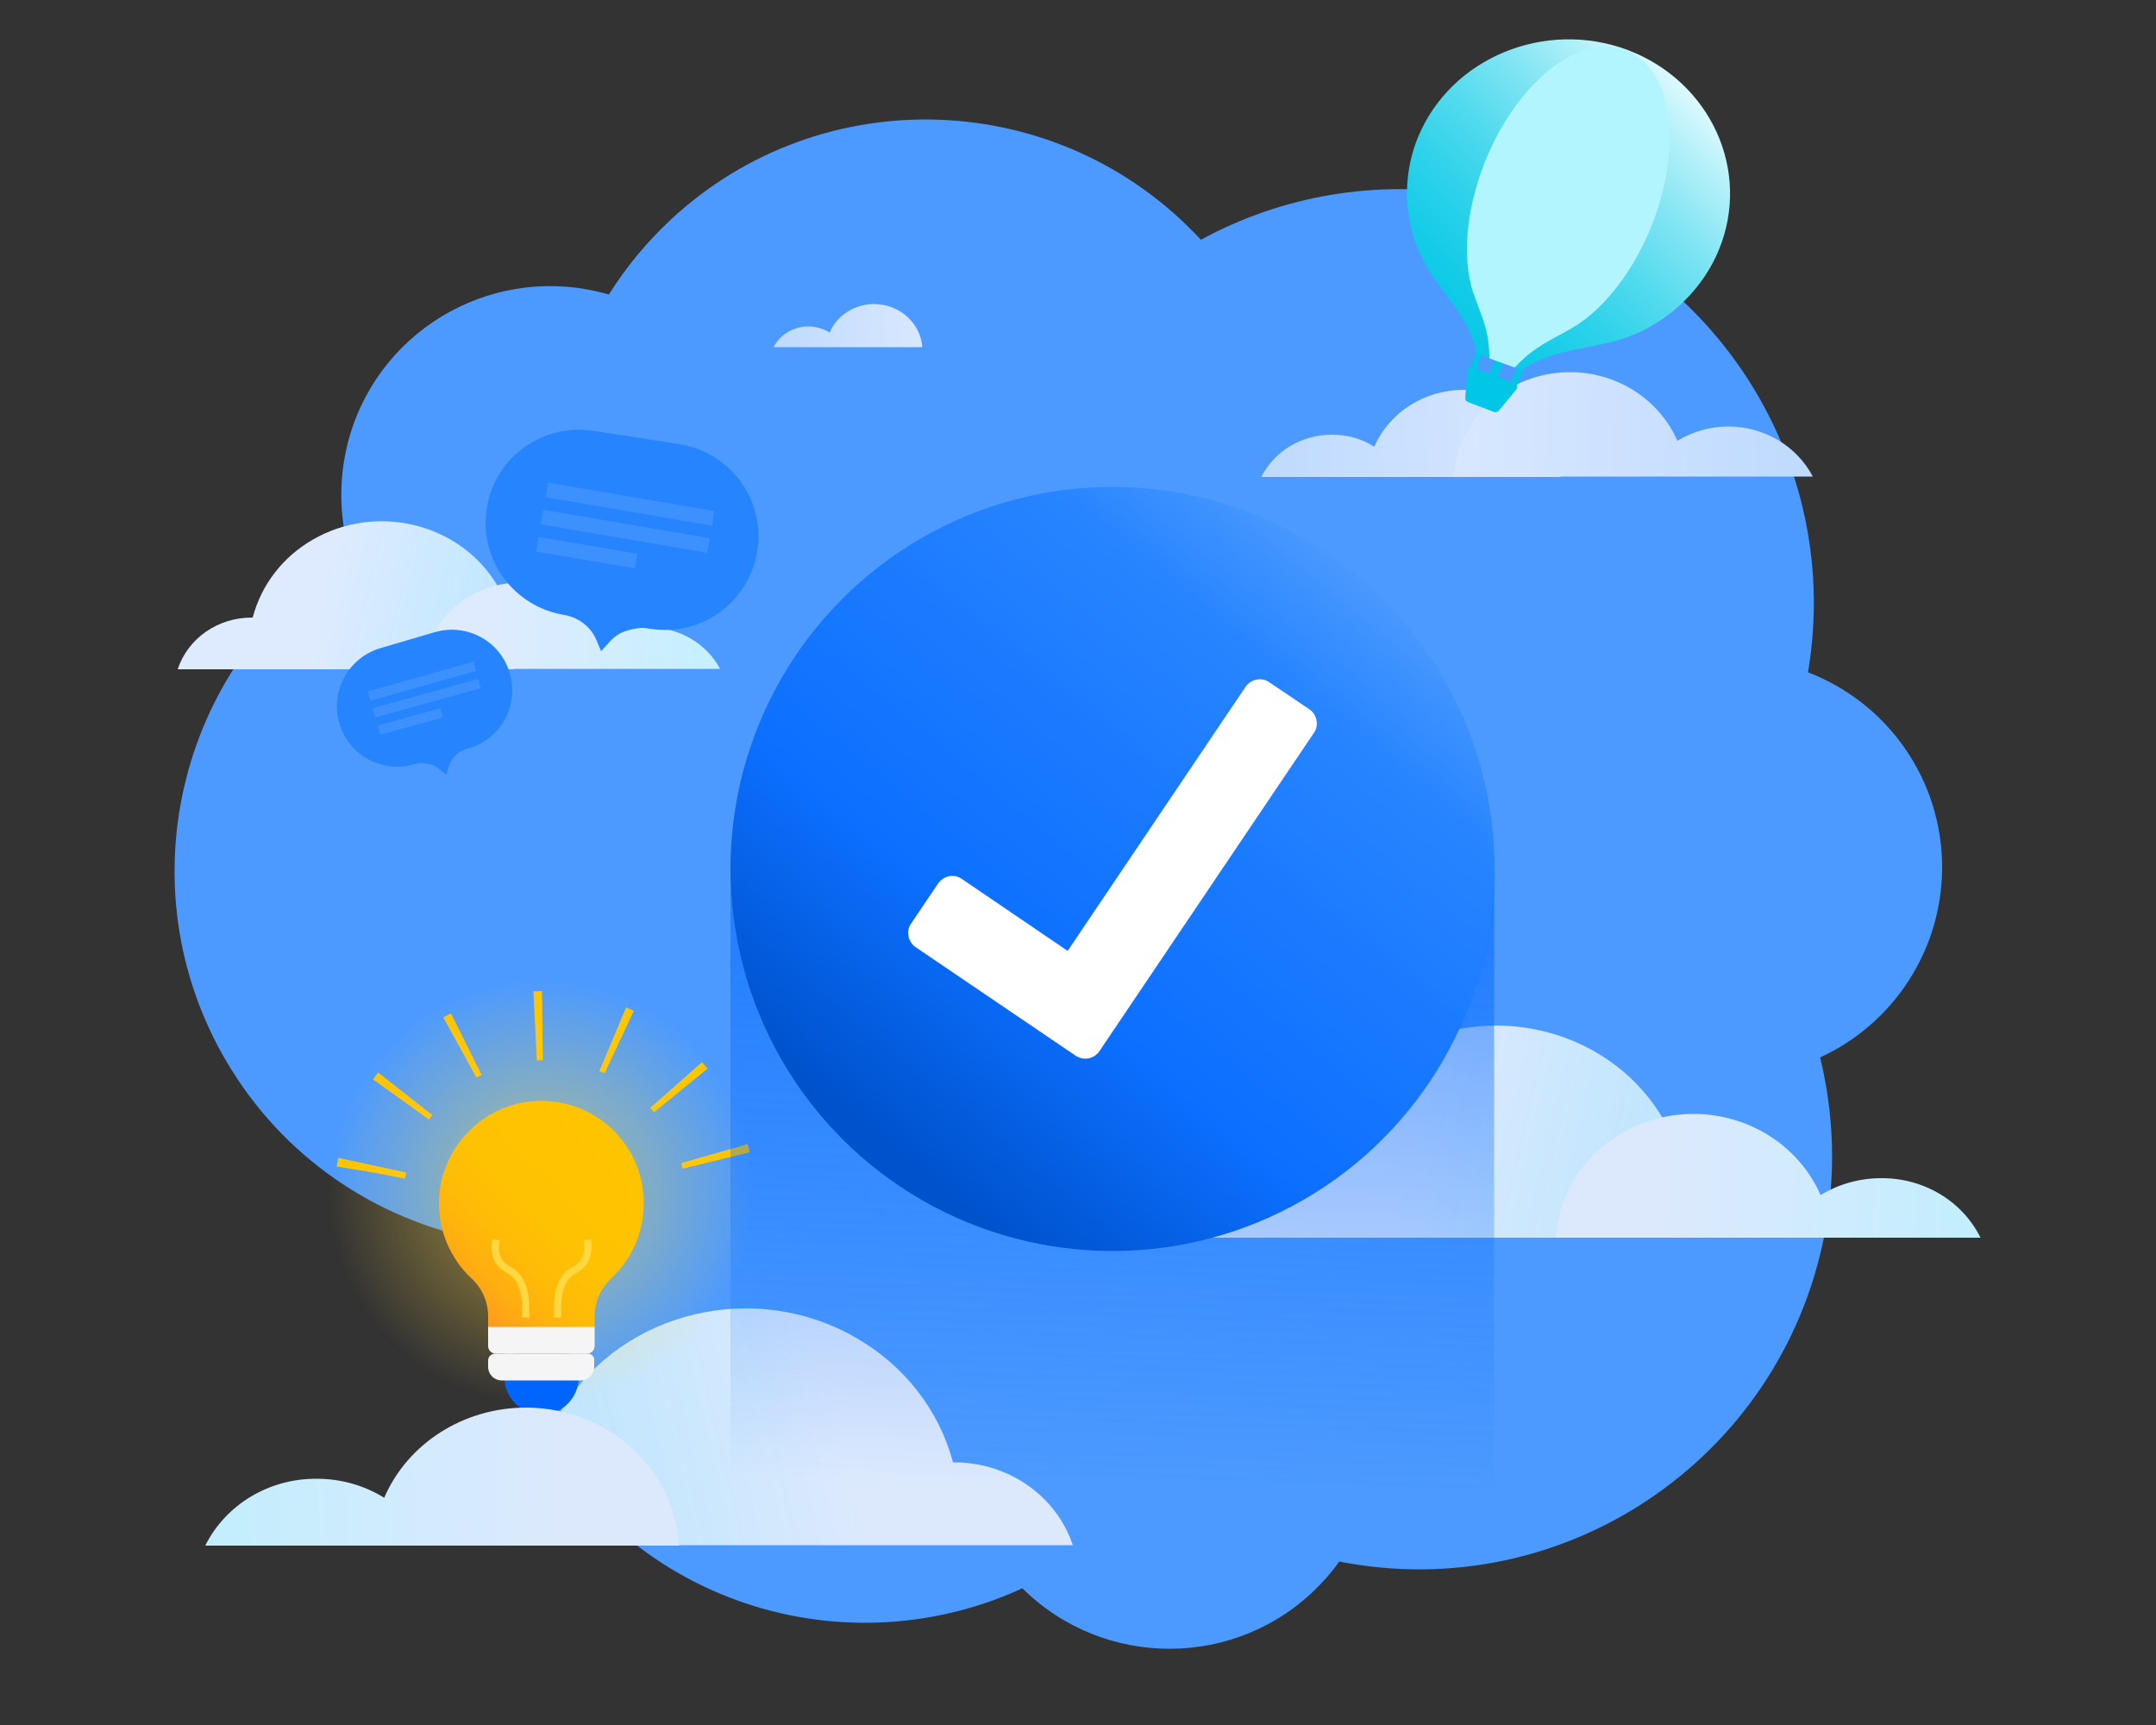 <?xml version="1.0" encoding="utf-8"?>
<!-- Generator: Adobe Illustrator 24.2.0, SVG Export Plug-In . SVG Version: 6.00 Build 0)  -->
<svg version="1.1" id="Layer_1" xmlns="http://www.w3.org/2000/svg" xmlns:xlink="http://www.w3.org/1999/xlink" x="0px" y="0px"
	 viewBox="0 0 500 400" style="enable-background:new 0 0 500 400;" xml:space="preserve">
<rect x="0" y="0" width="500" height="400" fill="#333333" stroke="none"/>
<style type="text/css">
	.st0{fill:#4C9AFF;}
	.st1{fill:url(#SVGID_1_);}
	.st2{fill:url(#SVGID_2_);}
	.st3{fill:url(#SVGID_3_);}
	.st4{fill:url(#SVGID_4_);}
	.st5{fill:url(#SVGID_5_);}
	.st6{fill:url(#SVGID_6_);}
	.st7{fill:url(#SVGID_7_);}
	.st8{fill:none;stroke:#00C7E5;stroke-width:1.494;stroke-miterlimit:10;}
	.st9{fill:none;stroke:#00C7E5;stroke-width:1.992;stroke-miterlimit:10;}
	.st10{fill:url(#SVGID_8_);}
	.st11{fill:#B3F5FF;}
	.st12{fill:#00C7E5;stroke:#00C7E5;stroke-width:1.992;stroke-linejoin:round;stroke-miterlimit:10;}
	.st13{fill:url(#SVGID_9_);}
	.st14{fill:#FFC400;}
	.st15{opacity:0.35;fill:url(#SVGID_10_);}
	.st16{fill:#0065FF;}
	.st17{fill:url(#SVGID_11_);}
	.st18{fill:#F5F5F5;}
	.st19{fill:none;stroke:#FFD740;stroke-width:1.685;stroke-miterlimit:10;}
	.st20{fill:#2684FF;}
	.st21{opacity:0.6;}
	.st22{fill:none;stroke:#4C9AFF;stroke-width:3.421;stroke-miterlimit:10;}
	.st23{fill:none;stroke:#4C9AFF;stroke-width:2.221;stroke-miterlimit:10;}
	.st24{fill:url(#SVGID_12_);}
	.st25{fill:#FFFFFF;}
	.st26{fill:url(#SVGID_13_);}
	.st27{fill:url(#SVGID_14_);}
</style>
<path class="st0" d="M450.4,201.1c0-20.1-12.4-38-31.1-45.2c8.8-52.3-26.4-101.9-78.7-110.7c-21.3-3.6-43.2,0.1-62.1,10.4
	c-32.6-35.2-87.6-37.4-122.8-4.8c-5.6,5.2-10.5,11.1-14.5,17.5c-25.7-7.5-52.6,7.2-60.1,32.8c-2.6,8.9-2.6,18.4,0,27.3
	c-40.7,25.6-52.8,79.4-27.2,120c13.3,21.2,35.1,35.5,59.8,39.5c0,0.4-0.1,0.8-0.1,1.2c-0.1,48.1,38.8,87.1,86.9,87.2
	c12.6,0,25.1-2.7,36.6-8c19,18.8,49.7,18.7,68.5-0.3c1.8-1.8,3.5-3.8,5-5.9c52,10.2,102.3-23.7,112.5-75.7c2.7-13.6,2.3-27.7-1-41.2
	C439.3,237.3,450.4,220.1,450.4,201.1z"/>
<g>
	
		<linearGradient id="SVGID_1_" gradientUnits="userSpaceOnUse" x1="42.795" y1="268.625" x2="165.916" y2="239.57" gradientTransform="matrix(1 0 0 -1 0 401)">
		<stop  offset="0.26" style="stop-color:#DEEBFF"/>
		<stop  offset="1" style="stop-color:#B2F4FF;stop-opacity:0.8"/>
	</linearGradient>
	<path class="st1" d="M115,135.2L115,135.2c-8.8-14-27.8-18.5-42.4-10.1c-7,4-12,10.5-14,18.1h-0.2c-7.9,0-14.8,4.8-17.2,12h77.9
		C120.2,148.3,118.8,141.2,115,135.2L115,135.2z"/>
	
		<linearGradient id="SVGID_2_" gradientUnits="userSpaceOnUse" x1="85.136" y1="256.61" x2="203.209" y2="252.826" gradientTransform="matrix(1 0 0 -1 0 401)">
		<stop  offset="0.26" style="stop-color:#DEEBFF"/>
		<stop  offset="1" style="stop-color:#B2F4FF"/>
	</linearGradient>
	<path class="st2" d="M150.7,145.5c-3.5,0-6.8,0.9-9.7,2.7c-3.4-7.9-11.5-13.1-20.5-13.1h-0.3c-11.6,0.2-21.2,8.9-21.9,20h68.7
		C163.9,149.3,157.6,145.5,150.7,145.5z"/>
</g>
<g>
	
		<linearGradient id="SVGID_3_" gradientUnits="userSpaceOnUse" x1="-3276.432" y1="79.203" x2="-3079.337" y2="32.69" gradientTransform="matrix(-1 0 0 -1 -3030.214 401)">
		<stop  offset="0.26" style="stop-color:#DCE9FD"/>
		<stop  offset="1" style="stop-color:#B0F2FD;stop-opacity:0.8"/>
	</linearGradient>
	<path class="st3" d="M130.6,326.3L130.6,326.3c14.1-22.4,44.5-29.6,67.9-16.1c11.2,6.4,19.3,16.8,22.5,28.9h0.3
		c12.6,0,23.7,7.8,27.5,19.2H124.1C122.2,347.2,124.5,335.9,130.6,326.3L130.6,326.3z"/>
</g>
<g>
	
		<linearGradient id="SVGID_4_" gradientUnits="userSpaceOnUse" x1="9382.743" y1="-797.62" x2="9502.033" y2="-793.799" gradientTransform="matrix(-1 0 0 1 9757.85 897.26)">
		<stop  offset="0" style="stop-color:#DDEAFF"/>
		<stop  offset="1" style="stop-color:#B1D3FF"/>
	</linearGradient>
	<path class="st4" d="M308.9,100.8c3.5,0,6.9,0.9,9.8,2.8c3.5-8,11.6-13.2,20.8-13.2h0.3c11.8,0.2,21.4,9,22.1,20.2h-69.4
		C295.6,104.5,301.9,100.8,308.9,100.8z"/>
	
		<linearGradient id="SVGID_5_" gradientUnits="userSpaceOnUse" x1="1234.73" y1="-799.75" x2="1377.799" y2="-795.166" gradientTransform="matrix(1 0 0 1 -913.37 897.26)">
		<stop  offset="0" style="stop-color:#DDEAFF"/>
		<stop  offset="1" style="stop-color:#B1D3FF"/>
	</linearGradient>
	<path class="st5" d="M400.8,98.9c-4.2,0-8.3,1.2-11.8,3.3c-4.2-9.6-14-15.9-24.9-15.9h-0.4c-14.1,0.2-25.7,10.8-26.5,24.2h83.2
		C416.7,103.4,409.1,98.9,400.8,98.9z"/>
</g>
<g>
	
		<linearGradient id="SVGID_6_" gradientUnits="userSpaceOnUse" x1="-4483.726" y1="146.716" x2="-4307.04" y2="105.02" gradientTransform="matrix(1 0 0 -1 4765.092 401)">
		<stop  offset="0.26" style="stop-color:#DCE9FD"/>
		<stop  offset="1" style="stop-color:#B0F2FD;stop-opacity:0.8"/>
	</linearGradient>
	<path class="st6" d="M385,258.3L385,258.3c-12.6-20-39.9-26.5-60.9-14.4c-10,5.8-17.3,15.1-20.1,25.9h-0.2
		c-11.3,0-21.3,7-24.7,17.2h111.8C392.5,277.1,390.4,266.9,385,258.3L385,258.3z"/>
	
		<linearGradient id="SVGID_7_" gradientUnits="userSpaceOnUse" x1="-4422.964" y1="129.474" x2="-4253.523" y2="124.044" gradientTransform="matrix(1 0 0 -1 4765.092 401)">
		<stop  offset="0.26" style="stop-color:#DCE9FD"/>
		<stop  offset="1" style="stop-color:#B0F2FD"/>
	</linearGradient>
	<path class="st7" d="M436.2,273.2c-5,0-9.8,1.4-14,3.9c-5-11.4-16.6-18.8-29.5-18.8h-0.5c-16.7,0.3-30.4,12.8-31.4,28.7h98.5
		C455.1,278.5,446.1,273.1,436.2,273.2z"/>
</g>
<g>
	<line class="st8" x1="352.9" y1="84.7" x2="350.8" y2="89.8"/>
	<line class="st8" x1="343.4" y1="81.1" x2="341.3" y2="86.2"/>
	<line class="st9" x1="348.1" y1="82.9" x2="346" y2="88"/>
	<linearGradient id="SVGID_8_" gradientUnits="userSpaceOnUse" x1="292.928" y1="115.712" x2="391.426" y2="17.214">
		<stop  offset="0.343" style="stop-color:#00C7E5"/>
		<stop  offset="0.412" style="stop-color:#05C8E6"/>
		<stop  offset="0.499" style="stop-color:#15CCE7"/>
		<stop  offset="0.594" style="stop-color:#2ED2EA"/>
		<stop  offset="0.696" style="stop-color:#51DAEE"/>
		<stop  offset="0.803" style="stop-color:#7FE4F3"/>
		<stop  offset="0.913" style="stop-color:#B5F1F9"/>
		<stop  offset="1" style="stop-color:#E6FCFF"/>
	</linearGradient>
	<path class="st10" d="M353,85.7c6.3-4.1,12.8-4.6,19.9-6.2c11.6-2.6,21.3-10.9,25.7-21.5c7.6-18.4-1.9-39.1-21.1-46.4
		c-19.2-7.2-41,1.8-48.6,20.1c-4.4,10.6-3.2,22.9,3.4,32.4c4.1,5.9,8.5,10.5,10.1,17.5c0,0.1,0,0.1,0,0.2l10.4,3.9
		C352.9,85.8,352.9,85.8,353,85.7z"/>
	<path class="st11" d="M351.4,85.1c4.4-4.8,8.5-6.3,13.1-9c7.5-4.3,14.6-13.6,18.7-24.2c7.2-18.5,4.4-36.6-6.4-40.4
		C366,7.6,351.4,19.5,344.2,38c-4.2,10.7-5.2,22.1-2.5,30c1.7,4.9,3.7,8.5,3.7,14.9c0,0.1,0,0.1,0,0.2l5.8,2.1
		C351.2,85.2,351.3,85.1,351.4,85.1z"/>
	<polygon class="st12" points="346.8,94.6 340.8,92.3 341.3,86.2 350.8,89.8 	"/>
</g>
<linearGradient id="SVGID_9_" gradientUnits="userSpaceOnUse" x1="9691.641" y1="-822.161" x2="9750.923" y2="-820.261" gradientTransform="matrix(-1 0 0 1 9912.09 897.26)">
	<stop  offset="0" style="stop-color:#DDEAFF"/>
	<stop  offset="1" style="stop-color:#B1D3FF"/>
</linearGradient>
<path class="st13" d="M187.5,75.7c1.7,0,3.4,0.5,4.9,1.4c1.7-4,5.8-6.6,10.3-6.6h0.2c5.8,0.1,10.6,4.5,11,10h-34.5
	C180.9,77.5,184.1,75.7,187.5,75.7z"/>
<g>
	<path class="st14" d="M93.8,273.3l-6-1.2l-9.7-1.6l0-0.1h0c0.1-0.6,0.2-1.3,0.4-1.9l15.7,3.4c-0.1,0.4-0.2,0.8-0.2,1.3
		C93.8,273.1,93.8,273.2,93.8,273.3z M158.3,271c-0.1-0.4-0.2-0.9-0.3-1.3l15.4-4.4c0.2,0.6,0.3,1.3,0.5,1.9L158.3,271z M99.5,259.6
		l-13-9.3c0.4-0.5,0.8-1.1,1.2-1.6l12.6,9.9C100,258.9,99.7,259.2,99.5,259.6z M151.7,257.9c-0.3-0.3-0.6-0.7-0.9-1l12-10.6
		c0.4,0.5,0.9,1,1.3,1.5L151.7,257.9z M110.5,249.9l-7.7-14c0.6-0.3,1.2-0.6,1.8-0.9l7.1,14.3C111.2,249.5,110.8,249.7,110.5,249.9z
		 M140.2,248.9c-0.4-0.2-0.8-0.4-1.2-0.5l6.2-14.8c0.6,0.3,1.2,0.5,1.8,0.8L140.2,248.9z M124.5,245.9l-0.8-16c0.7,0,1.3-0.1,2-0.1
		l0.2,16C125.4,245.8,125,245.9,124.5,245.9z"/>
	<radialGradient id="SVGID_10_" cx="125.581" cy="276.281" r="49.32" gradientUnits="userSpaceOnUse">
		<stop  offset="0.411" style="stop-color:#FFD740"/>
		<stop  offset="1" style="stop-color:#FFD740;stop-opacity:0"/>
	</radialGradient>
	<circle class="st15" cx="125.6" cy="276.3" r="49.3"/>
	<circle class="st16" cx="125.6" cy="319.4" r="8.6"/>
	<linearGradient id="SVGID_11_" gradientUnits="userSpaceOnUse" x1="106.932" y1="301.4" x2="144.249" y2="264.083">
		<stop  offset="0" style="stop-color:#FF991F"/>
		<stop  offset="1.847667e-02" style="stop-color:#FF9C1D"/>
		<stop  offset="0.152" style="stop-color:#FFAE10"/>
		<stop  offset="0.311" style="stop-color:#FFBB07"/>
		<stop  offset="0.524" style="stop-color:#FFC202"/>
		<stop  offset="1" style="stop-color:#FFC400"/>
	</linearGradient>
	<path class="st17" d="M149.3,279c0-13.5-11.2-24.3-24.9-23.7c-12.3,0.6-22.2,10.7-22.6,23c-0.2,7.1,2.7,13.6,7.5,18.1
		c2.5,2.3,3.9,5.5,3.9,8.8v2.6h24.7v-2.6c0-3.3,1.4-6.5,3.8-8.7C146.4,292.1,149.3,285.9,149.3,279z"/>
	<path class="st18" d="M137.9,307.7h-24.7v4.4c0,1,0.8,1.8,1.8,1.8h21.1c1,0,1.8-0.8,1.8-1.8V307.7z"/>
	<path class="st18" d="M136.3,313.9h-21.5c-0.9,0-1.6,0.7-1.6,1.6v1.4c0,1.8,1.4,3.2,3.2,3.2h18.2c1.8,0,3.2-1.4,3.2-3.2v-1.4
		C137.9,314.6,137.2,313.9,136.3,313.9z"/>
	<path class="st19" d="M115,287.5c-0.2,1.3-0.3,3.2,0.6,4.8c1,1.7,2.4,2,3.6,3c1.4,1.2,2.8,3.6,2.7,8.6v1.6"/>
	<path class="st19" d="M136.2,287.5c0.2,1.3,0.3,3.2-0.6,4.8c-1,1.7-2.4,2-3.6,3c-1.4,1.2-2.8,3.6-2.7,8.6v1.6"/>
</g>
<g>
	<path id="XMLID_43_" class="st20" d="M137.6,99.9l20,3.1c11.8,1.9,19.9,12.9,18,24.8l0,0c-1.9,11.8-12.9,19.9-24.8,18l-0.7-0.1
		c-3.3-0.5-6.6,0.7-8.8,3.2l-1.9,2.1l-1.1-2.6c-1.3-3.1-4.1-5.2-7.4-5.8h0c-11.8-1.9-19.9-12.9-18-24.8l0,0
		C114.7,106.1,125.8,98.1,137.6,99.9z"/>
	<g class="st21">
		<line class="st22" x1="126.8" y1="113.6" x2="165.4" y2="120.2"/>
		<line class="st22" x1="125.7" y1="119.9" x2="164.3" y2="126.5"/>
		<line class="st22" x1="124.6" y1="126.2" x2="147.5" y2="130.1"/>
	</g>
</g>
<g>
	<path id="XMLID_42_" class="st20" d="M88.2,150.3l12.6-3.7c7.5-2.2,15.3,2.1,17.4,9.5l0,0c2.2,7.5-2.1,15.3-9.5,17.4l-0.4,0.1
		c-2.1,0.6-3.7,2.2-4.3,4.3l-0.5,1.8l-1.4-1.2c-1.6-1.4-3.9-1.9-6-1.3h0c-7.5,2.2-15.3-2.1-17.4-9.5l0,0
		C76.5,160.3,80.8,152.5,88.2,150.3z"/>
	<g class="st21">
		<line class="st23" x1="85.6" y1="161.4" x2="110.1" y2="154.5"/>
		<line class="st23" x1="86.7" y1="165.3" x2="111.2" y2="158.5"/>
		<line class="st23" x1="87.9" y1="169.3" x2="102.4" y2="165.3"/>
	</g>
</g>
<g>
	<g>
		<linearGradient id="SVGID_12_" gradientUnits="userSpaceOnUse" x1="315.85" y1="130.99" x2="205.79" y2="265.126">
			<stop  offset="0" style="stop-color:#4C9AFF"/>
			<stop  offset="0.194" style="stop-color:#2684FF"/>
			<stop  offset="0.344" style="stop-color:#1F7EFF"/>
			<stop  offset="0.392" style="stop-color:#1B7BFF"/>
			<stop  offset="0.696" style="stop-color:#0C6FFF"/>
			<stop  offset="0.942" style="stop-color:#0258D6"/>
			<stop  offset="1" style="stop-color:#0052CC"/>
		</linearGradient>
		<circle class="st24" cx="258" cy="201.5" r="88.6"/>
		<path class="st25" d="M249.6,244.9l-37.3-25.3c-1.7-1.2-2.2-3.6-1.1-5.3l6.4-9.5c1.2-1.7,3.6-2.2,5.3-1.1l24.7,16.8l41.3-61.3
			c1.2-1.7,3.6-2.2,5.3-1.1l9.5,6.4c1.7,1.2,2.2,3.6,1.1,5.3l-49.8,73.9C253.8,245.5,251.5,246,249.6,244.9z"/>
	</g>
	
		<linearGradient id="SVGID_13_" gradientUnits="userSpaceOnUse" x1="-625.988" y1="-1340.948" x2="-289.361" y2="-1330.162" gradientTransform="matrix(-1.836970e-16 -1 1 -1.836970e-16 1594.591 -193.549)">
		<stop  offset="0.26" style="stop-color:#0065FF;stop-opacity:0"/>
		<stop  offset="1" style="stop-color:#0065FF"/>
	</linearGradient>
	<path class="st26" d="M258,290.1c-48.9,0-88.6-39.7-88.6-88.6v190.1h177.1V201.5C346.6,250.4,306.9,290.1,258,290.1z"/>
</g>
<linearGradient id="SVGID_14_" gradientUnits="userSpaceOnUse" x1="-3208.652" y1="59.968" x2="-3019.637" y2="53.911" gradientTransform="matrix(-1 0 0 -1 -3030.214 401)">
	<stop  offset="0.26" style="stop-color:#DCE9FD"/>
	<stop  offset="1" style="stop-color:#B0F2FD"/>
</linearGradient>
<path class="st27" d="M73.5,342.9c5.5,0,10.9,1.5,15.6,4.4c5.5-12.7,18.5-20.9,32.9-20.9h0.5c18.6,0.3,33.9,14.2,35,32H47.6
	C52.4,348.8,62.5,342.8,73.5,342.9z"/>
</svg>

